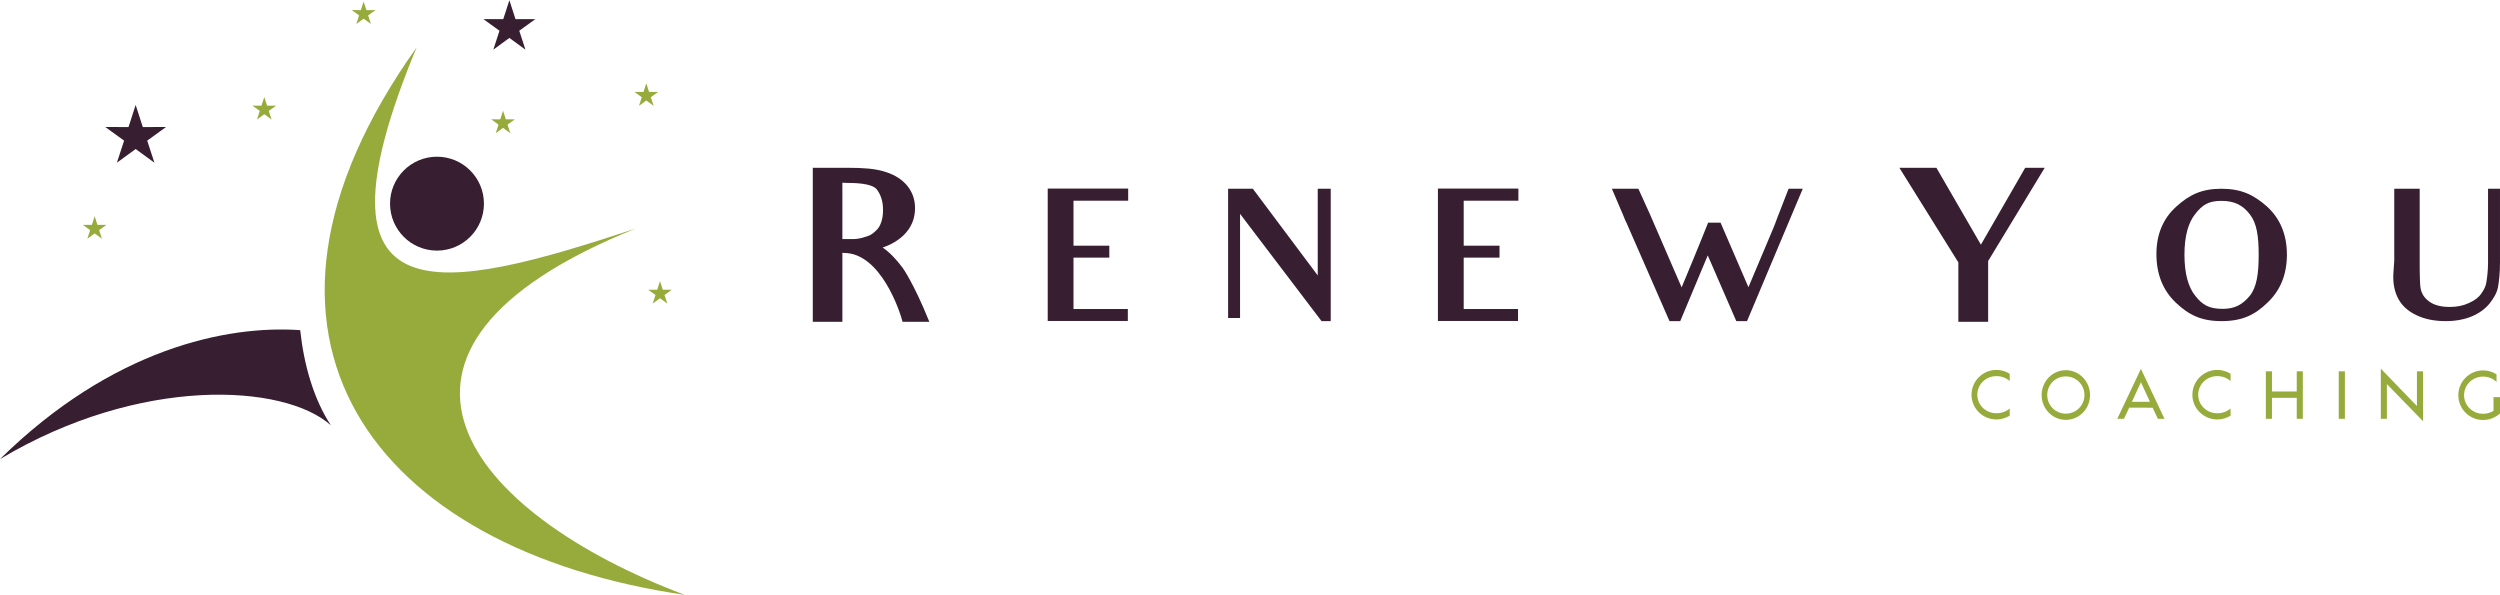 <?xml version="1.0" encoding="UTF-8"?>
<!DOCTYPE svg PUBLIC "-//W3C//DTD SVG 1.1//EN" "http://www.w3.org/Graphics/SVG/1.1/DTD/svg11.dtd">
<!-- Creator: CorelDRAW -->
<svg xmlns="http://www.w3.org/2000/svg" xml:space="preserve" width="1546px" height="368px" version="1.1" style="shape-rendering:geometricPrecision; text-rendering:geometricPrecision; image-rendering:optimizeQuality; fill-rule:evenodd; clip-rule:evenodd"
viewBox="0 0 15460 3677.3"
 xmlns:xlink="http://www.w3.org/1999/xlink">
 <defs>
  <style type="text/css">
   <![CDATA[
    .fil0 {fill:#371E31}
    .fil1 {fill:#97AB3C}
    .fil4 {fill:#97AB3C}
    .fil2 {fill:#371E31;fill-rule:nonzero}
    .fil3 {fill:#97AB3C;fill-rule:nonzero}
   ]]>
  </style>
 </defs>
 <g id="Layer_x0020_1">
  <g id="_1202593930736">
   <path class="fil0" d="M0 2837.7c695.1,-683.8 1403.3,-829.1 1856.4,-797.4 22.7,213.6 83.6,427.5 189.7,588.4 -288.9,-258.7 -1182.6,-307.4 -2046.1,209zm2992.7 -1579.6c0,-160.4 -130,-290.4 -290.4,-290.4 -160.3,0 -290.3,130 -290.3,290.4 0,160.3 130,290.3 290.3,290.3 160.4,0 290.4,-130 290.4,-290.3z"/>
   <path class="fil1" d="M4234.3 3677.3c-1920.5,-281.2 -2935.4,-1591.2 -1657.9,-3385.6 -711.6,1714 156.4,1516.2 1353.8,1120.5 -1867.1,753 -1033.1,1761.2 304.1,2265.1z"/>
   <path class="fil2" d="M5420.8 1168.3c24.9,32.4 39.9,72.2 39.9,129.4 0,33.7 -5,58.5 -12.5,78.5 -7.4,21.1 -17.4,36.1 -29.8,47.3 -15,14.9 -32.4,28.6 -51.1,34.8 -12.4,3.8 -26.1,8.7 -41.1,12.5 -13.7,3.7 -27.3,4.9 -41,6.2l-76 0 0 -348.5 27.4 1.2c105.8,0 161.8,13.7 184.2,38.6zm37.4 361c52.3,-17.5 95.8,-43.6 128.2,-74.7 48.5,-46.1 72.2,-103.3 72.2,-169.3 0,-56 -18.7,-105.8 -56,-146.9 -37.4,-41 -84.7,-64.7 -140.7,-80.9 -56,-16.2 -128.2,-21.1 -212.8,-21.1l-222.8 0 0 252.6 0 433.2 0 266.3 182.9 0 0 -266.3 0 -160.6 10 1.3c227.8,0 347.3,364.7 362.2,425.6l165.5 0c-98.3,-243.9 -166.7,-336 -166.7,-336 -34.9,-46.1 -74.7,-90.9 -122,-123.2z"/>
   <polygon id="1" class="fil2" points="12644.4,1036.4 12523.7,1036.4 12249.9,1511.8 11974.8,1036.4 11745.8,1036.4 12110.5,1621.4 12110.5,1988.5 12294.7,1988.5 12294.7,1612.7 "/>
   <polygon id="2" class="fil2" points="6976.7,1239.8 6976.7,1164.8 6479.1,1164.8 6479.1,1379.9 6479.1,1662.4 6479.1,1708.4 6479.1,1762 6479.1,1983.5 6974.5,1983.5 6974.5,1909.6 6714.5,1909.6 6638.5,1909.6 6638.5,1762 6638.5,1708.4 6638.5,1679.6 6638.5,1662.4 6638.5,1591.8 6695.2,1591.8 6860,1591.8 6860,1518 6692,1518 6638.5,1518 6638.5,1403.5 6638.5,1381 6638.5,1239.8 6716.6,1239.8 "/>
   <polygon id="3" class="fil2" points="8229.2,1984.5 8229.2,1332.9 8229.2,1165.9 8148.9,1165.9 8148.9,1324.3 8148.9,1702 7747.6,1165.9 7594.6,1165.9 7594.6,1373.5 7594.6,1772.7 7594.6,1965.3 7668.5,1965.3 7668.5,1772.7 7668.5,1321.1 8172.5,1984.5 "/>
   <polygon id="4" class="fil2" points="9389.7,1239.8 9389.7,1164.8 8892.1,1164.8 8892.1,1379.9 8892.1,1662.4 8892.1,1708.4 8892.1,1762 8892.1,1983.5 9387.5,1983.5 9387.5,1909.6 9127.5,1909.6 9051.5,1909.6 9051.5,1762 9051.5,1708.4 9051.5,1679.6 9051.5,1662.4 9051.5,1591.8 9108.2,1591.8 9273,1591.8 9273,1518 9105,1518 9051.5,1518 9051.5,1403.5 9051.5,1381 9051.5,1239.8 9129.6,1239.8 "/>
   <path id="5" class="fil2" d="M11148.3 1165.9l-87.7 0 -70.7 181.9c-6.4,18.2 -15,41.8 -25.6,66.4l-152 360.6 -172.3 -399.1 -77 0c0,0 -50.3,128.4 -163.8,400.2l-194.7 -449.5 -72.8 -160.5 -163.7 0 52.4 123.1c4.3,8.5 9.7,21.4 13.9,32.1 6.5,16 11.8,29.9 16.1,39.6l7.5 15 266.4 608.8 66.4 0 170.1 -406.6 176.6 406.6 66.3 0 230.1 -546.8 114.5 -271.8z"/>
   <path id="6" class="fil2" d="M13913.2 1324.3c42.8,54.6 54.5,134.8 54.5,250.4 0,118.8 -12.8,200.1 -54.5,252.5 -45,54.6 -92.1,81.4 -168,81.4 -86.7,0 -126.3,-25.7 -170.2,-81.4 -42.8,-53.5 -66.3,-136.9 -66.3,-253.6 0,-114.5 23.5,-197.9 66.3,-251.4 43.9,-55.7 81.3,-81.4 161.6,-81.4 83.5,0 133.8,27.8 176.6,83.5zm109.1 545.7c80.3,-75.9 119.9,-175.5 119.9,-296.4 0,-124.1 -41.8,-224.7 -125.2,-299.6 -81.4,-71.7 -158.4,-108.1 -280.4,-108.1 -122,0 -198,37.5 -278.2,110.2 -82.4,73.9 -123.1,173.4 -123.1,293.2 0,124.2 39.6,224.8 120.9,301.8 79.2,74.9 156.3,113.4 281.5,113.4 128.4,0 206.5,-38.5 284.6,-114.5z"/>
   <path id="7" class="fil2" d="M15448.2 1771.6c5.3,-32.1 11.7,-81.3 11.7,-147.7l0 -253.6 0 -204.4 -73.8 0 0 194.8 0 258.9c0,57.8 -6.4,99.5 -10.7,126.3 -3.2,22.5 -15,46 -32.1,69.6 -15,22.4 -40.7,41.7 -77,57.7 -34.3,16.1 -73.9,23.6 -116.7,23.6 -55.6,0 -98.4,-11.8 -128.4,-34.3 -30,-22.4 -44.9,-47 -51.4,-77 -3.2,-15 -4.2,-36.4 -5.3,-65.3 -1.1,-29.9 -1.1,-65.3 -1.1,-105.9l0 -239.7 0 -208.7 -157.3 0 0 208.7 0 235.4 -5.3 78.1c-4.3,64.2 8.5,118.8 31,159.5 22.5,41.7 58.9,74.9 110.2,99.5 50.3,24.6 111.3,37.4 181.9,37.4 60,0 113.5,-9.6 160.6,-28.9 46,-19.2 83.4,-46 111.2,-80.2 24.6,-31.1 46,-66.4 52.5,-103.8z"/>
   <path class="fil3" d="M12428.1 2524.5c-21.5,19 -50.4,29.7 -82.2,29.7 -66.1,0 -118.1,-50.8 -118.1,-114.4 0,-64 52,-115.2 118.1,-115.2 31.8,0 60.7,11.2 82.2,30.6l0 -45c-24,-15.3 -52.1,-24 -82.2,-24 -85.1,0 -154,69 -154,153.6 0,84.7 68.9,152.8 154,152.8 30.1,0 58.2,-8.6 82.2,-23.5l0 -44.6z"/>
   <path id="1" class="fil3" d="M12774.9 2287.9c83,0 149.9,68.9 149.9,154 0,84.7 -66.9,153.2 -149.9,153.2 -82.6,0 -149.5,-68.5 -149.5,-153.2 0,-85.1 66.9,-154 149.5,-154zm0 268.8c64,0 115.2,-51.2 115.2,-115.2 0,-64 -51.2,-115.2 -115.2,-115.2 -64,0 -114.8,51.2 -114.8,115.2 0,64 50.8,115.2 114.8,115.2z"/>
   <path id="2" class="fil3" d="M13311.7 2520l-144.6 -0.5 -32.6 69 -41.3 0 146.2 -308.9 145.8 308.9 -40.9 0 -32.6 -68.5zm-128 -36.4l111.5 -0.4 -55.8 -121 -55.7 121.4z"/>
   <path id="3" class="fil3" d="M13794 2524.5c-21.5,19 -50.4,29.7 -82.2,29.7 -66.1,0 -118.1,-50.8 -118.1,-114.4 0,-64 52,-115.2 118.1,-115.2 31.8,0 60.7,11.2 82.2,30.6l0 -45c-24,-15.3 -52.1,-24 -82.2,-24 -85.1,0 -154.1,69 -154.1,153.6 0,84.7 69,152.8 154.1,152.8 30.1,0 58.2,-8.6 82.2,-23.5l0 -44.6z"/>
   <polygon id="4" class="fil3" points="14203.1,2458.8 14049.9,2458.8 14049.9,2588.5 14011.9,2588.5 14011.9,2294.9 14049.9,2294.9 14049.9,2419.6 14203.1,2419.6 14203.1,2294.9 14240.7,2294.9 14240.7,2588.5 14203.1,2588.5 "/>
   <polygon id="5" class="fil3" points="14500.8,2588.5 14462.8,2588.5 14462.8,2294.9 14500.8,2294.9 "/>
   <polygon id="6" class="fil3" points="14722.9,2588.5 14722.9,2278.4 14946.3,2509.6 14946.3,2294.9 14984.3,2294.9 14984.3,2603.8 14760.5,2373.8 14760.5,2588.5 "/>
   <path id="7" class="fil3" d="M15419.9 2454.7l0 83.8c-15.7,12.8 -41.7,19 -64.4,19 -65.2,0 -117.7,-51.2 -117.7,-114.8 0,-64 52.5,-115.2 117.7,-115.2 32.6,0 61.9,12.8 83,33.1l0 -47.1c-23.9,-15.3 -52.4,-24.4 -83,-24.4 -84.7,0 -153.2,69 -153.2,153.6 0,85.1 68.5,153.2 153.2,153.2 30.1,0 58.2,-8.6 81.8,-23.5 8.2,-5 15.7,-10.7 22.7,-17.3l0 -100.4 -40.1 0z"/>
   <path class="fil4" d="M585.3 1335.9l17.2 53.3 55.9 -0.1 -45.3 32.8 17.4 53.2 -45.2 -33 -45.2 33 17.3 -53.2 -45.3 -32.8 56 0.1 17.2 -53.3zm3496.1 401.1l17.2 53.3 55.9 -0.1 -45.3 32.8 17.4 53.1 -45.2 -32.9 -45.2 32.9 17.4 -53.1 -45.3 -32.8 55.9 0.1 17.2 -53.3zm-970.6 -1053.6l17.2 53.3 55.9 -0.1 -45.3 32.8 17.4 53.2 -45.2 -33 -45.2 33 17.3 -53.2 -45.3 -32.8 56 0.1 17.2 -53.3zm885.8 -169.5l17.2 53.3 56 -0.1 -45.3 32.8 17.4 53.2 -45.3 -33 -45.2 33 17.4 -53.2 -45.3 -32.8 55.9 0.1 17.2 -53.3zm-1748 -506l17.2 53.3 56 -0.1 -45.4 32.8 17.4 53.2 -45.2 -33 -45.2 33 17.4 -53.2 -45.4 -32.8 56 0.1 17.2 -53.3zm-614.3 590.8l17.2 53.3 56 -0.1 -45.4 32.8 17.4 53.2 -45.2 -33 -45.2 33 17.4 -53.2 -45.3 -32.8 55.9 0.1 17.2 -53.3z"/>
   <path class="fil0" d="M3150 0l37.8 117 122.9 -0.2 -99.6 72 38.2 116.9 -99.3 -72.5 -99.3 72.5 38.2 -116.9 -99.6 -72 122.9 0.2 37.8 -117zm-2311.1 647.6l44.1 136.7 143.7 -0.2 -116.4 84.2 44.6 136.5 -116 -84.7 -116 84.7 44.6 -136.5 -116.4 -84.2 143.7 0.2 44.1 -136.7z"/>
  </g>
 </g>
</svg>
